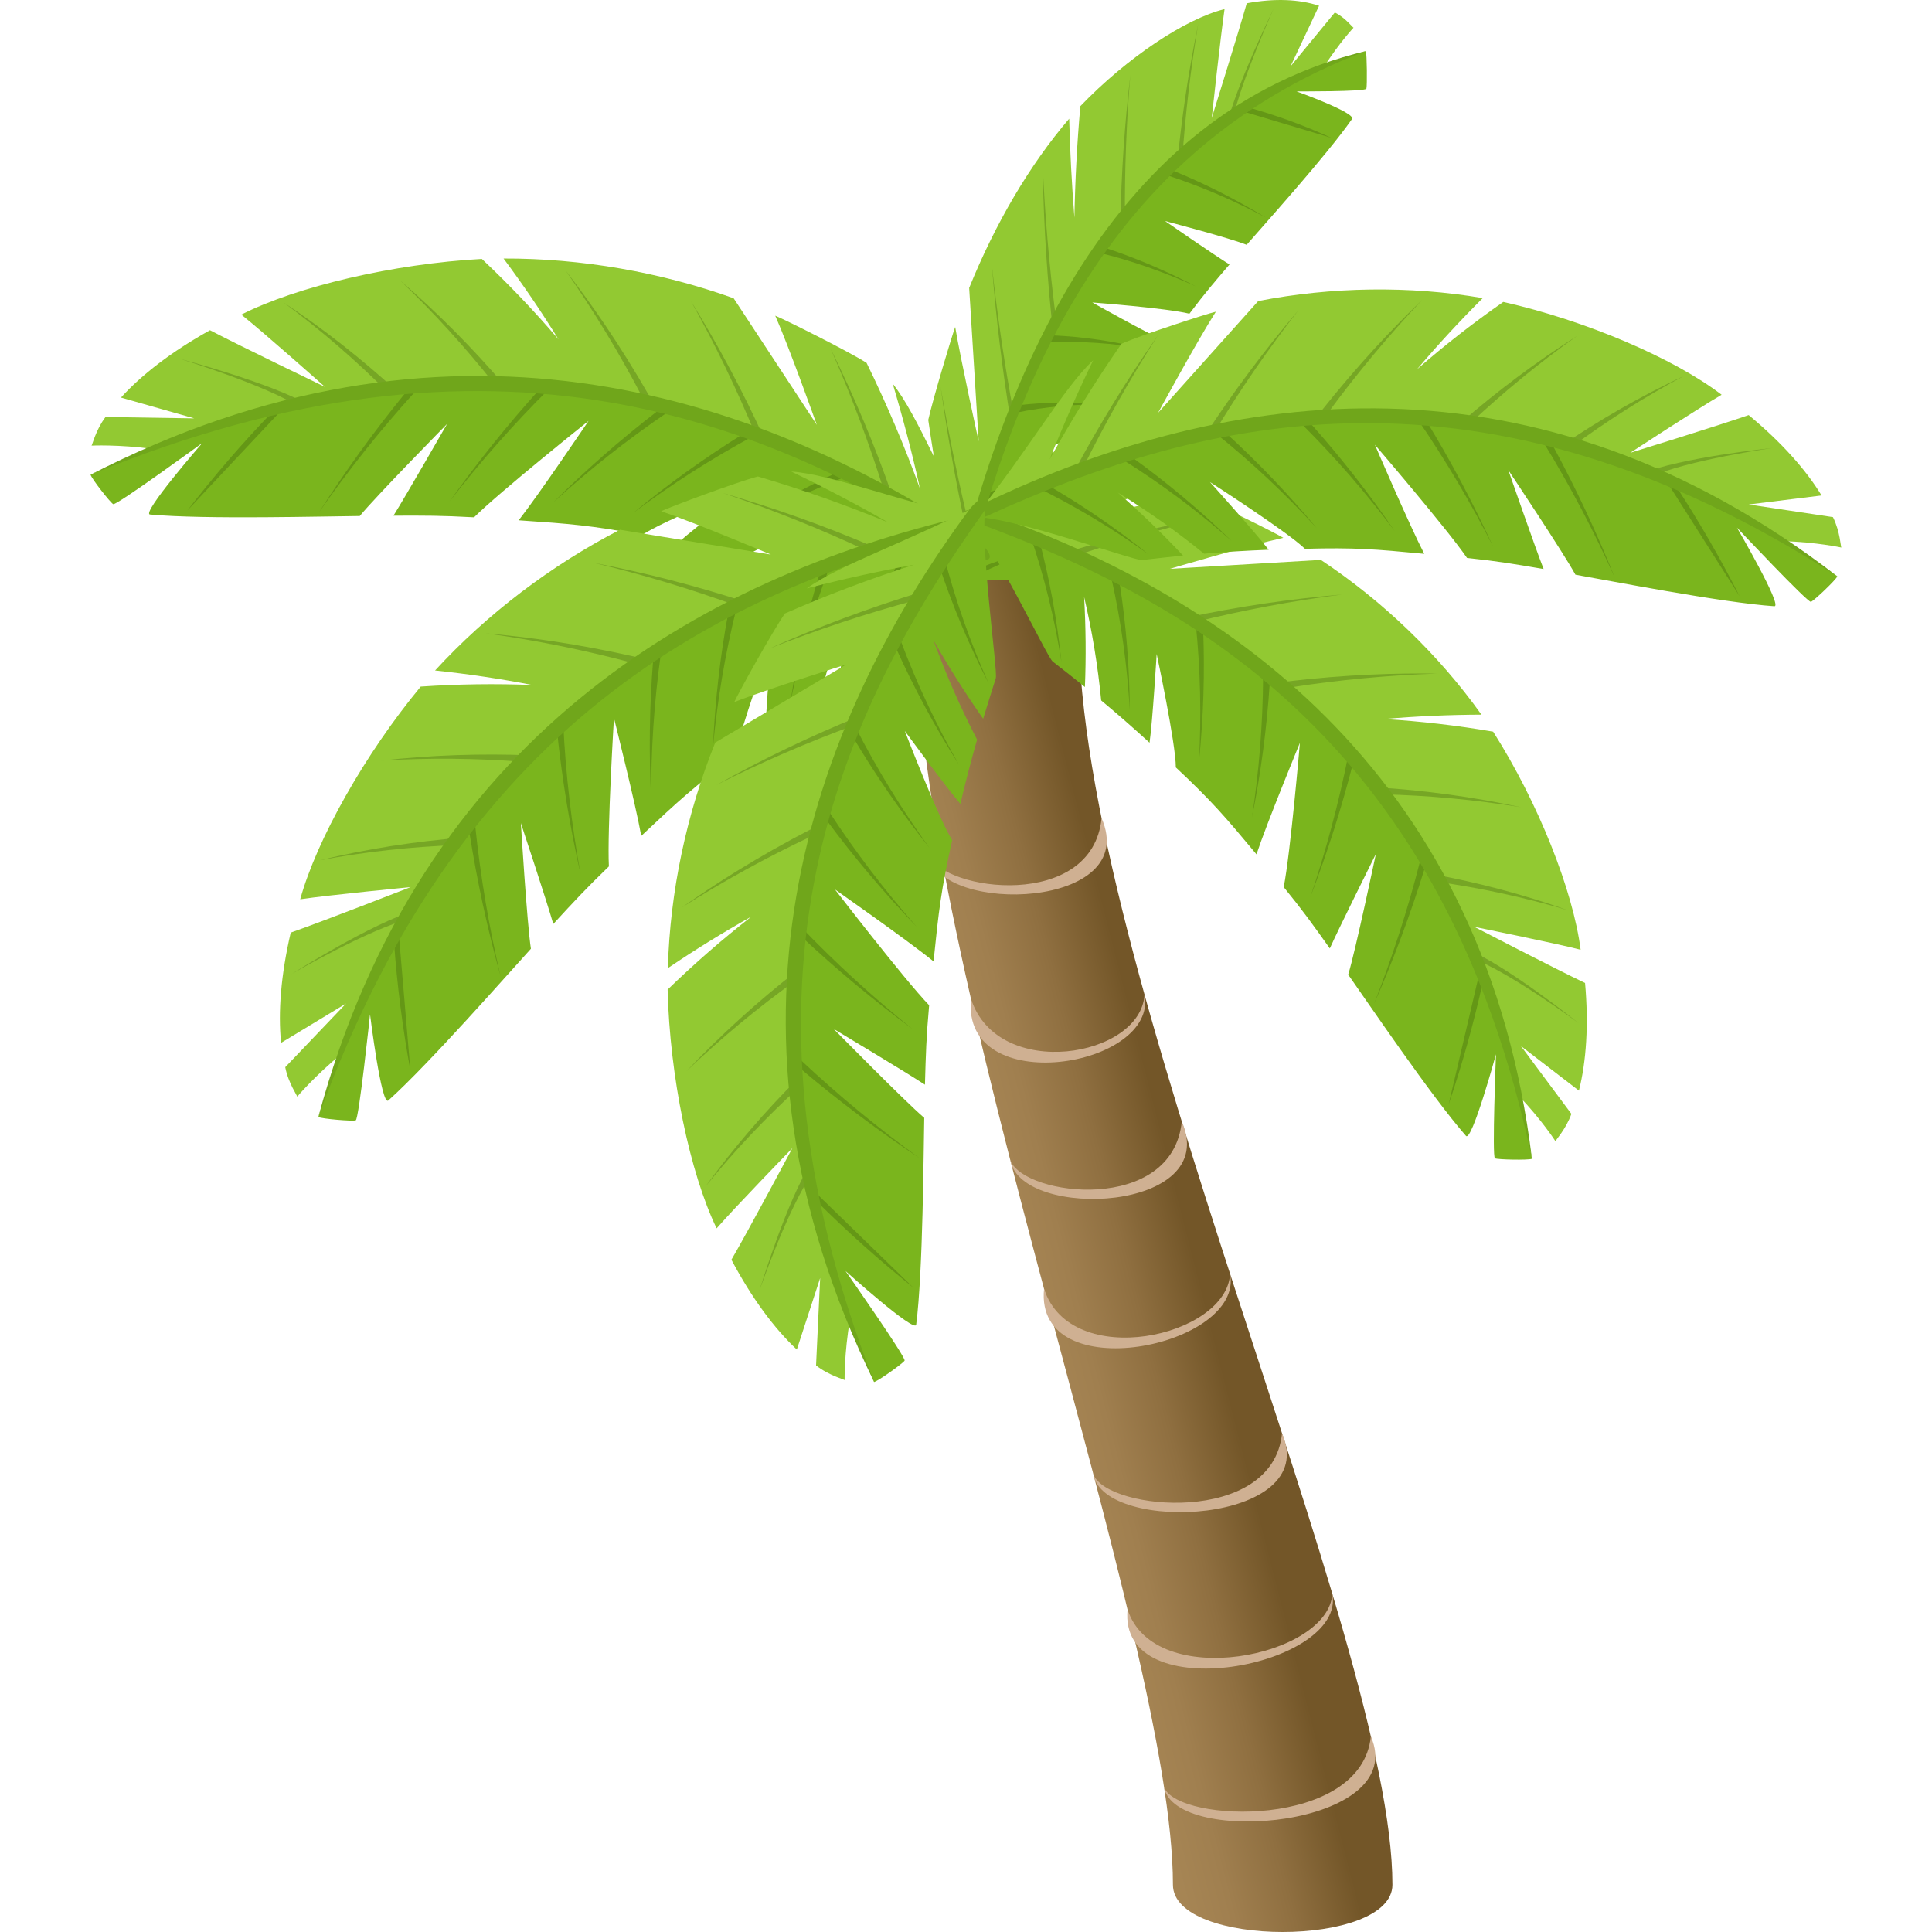 <?xml version="1.0" encoding="utf-8"?>
<!-- Generator: Adobe Illustrator 15.0.0, SVG Export Plug-In . SVG Version: 6.00 Build 0)  -->
<!DOCTYPE svg PUBLIC "-//W3C//DTD SVG 1.1//EN" "http://www.w3.org/Graphics/SVG/1.1/DTD/svg11.dtd">
<svg version="1.1" id="Layer_1" xmlns:x="http://ns.adobe.com/Extensibility/1.0/" xmlns:i="http://ns.adobe.com/AdobeIllustrator/10.0/" xmlns:graph="http://ns.adobe.com/Graphs/1.0/"
	 xmlns="http://www.w3.org/2000/svg" xmlns:xlink="http://www.w3.org/1999/xlink" xmlns:a="http://ns.adobe.com/AdobeSVGViewerExtensions/3.0/"
	 x="0px" y="0px" width="64px" height="64px" viewBox="0 0 64 64" enable-background="new 0 0 64 64" xml:space="preserve">
<path fill="#92C932" d="M41.3,0.109c-0.273,0.962-1.16,3.802-1.16,3.802s0.289-2.668,0.425-3.61
	c-1.308,0.325-3.232,1.609-4.777,3.215c-0.11,1.231-0.174,2.465-0.197,3.694c-0.086-1.085-0.145-2.179-0.173-3.278
	c-1.302,1.519-2.447,3.465-3.313,5.606c0.08,1.323,0.315,5.083,0.315,5.083s-0.592-2.687-0.778-3.789
	c-0.103,0.274-0.738,2.385-0.892,3.078c0.218,1.519,0.488,3.013,0.803,4.475c-0.346-1.107-0.664-2.237-0.958-3.391
	c0,1.349,0.493,3.699,0.772,6.584c1.691-9.677,6.208-16.721,12.486-19.358c0.518-0.81,0.986-1.304,0.986-1.304
	c-0.013,0.019-0.271-0.336-0.621-0.502L42.75,2.198l0.946-2.008C43.041-0.026,42.222-0.064,41.3,0.109z"/>
<path fill="#7AB51D" d="M34.569,18.458c0.175-0.367,0.357-0.741,0.541-1.118c-0.666-0.004-1.331,0.042-1.999,0.137
	c0.756-0.313,1.52-0.544,2.286-0.7c0.287-0.566,0.588-1.127,0.901-1.685c-0.464-0.077-1.979-0.133-1.979-0.133
	s1.978-0.753,2.509-0.784c0.728-1.267,1.044-1.706,1.868-2.825c-0.679-0.299-2.512-1.33-2.512-1.33s2.44,0.182,3.217,0.372
	c0.53-0.702,0.798-1.012,1.328-1.631c-0.467-0.285-2.135-1.439-2.135-1.439s2.17,0.569,2.703,0.788
	c0.547-0.633,2.653-2.965,3.49-4.167c0.142-0.205-1.837-0.916-1.837-0.916s2.288,0.012,2.314-0.09
	c0.027-0.109,0.018-1.121-0.018-1.247c-7.008,2.128-12.065,9.503-13.881,19.888C31.949,20.623,34.475,18.662,34.569,18.458z"/>
<path opacity="0.25" fill="#263D00" d="M35.6,15.8c-0.951,0.059-1.901,0.225-2.847,0.503c-0.027,0.094-0.056,0.187-0.083,0.278
	C33.639,16.196,34.616,15.938,35.6,15.8z"/>
<path opacity="0.25" fill="#263D00" d="M34.573,18.165c-0.924,0.194-1.846,0.5-2.751,0.924c-0.021,0.097-0.043,0.199-0.064,0.298
	C32.68,18.85,33.621,18.444,34.573,18.165z"/>
<path opacity="0.25" fill="#263D00" d="M36.671,13.404c-0.976-0.097-1.958-0.094-2.941,0.02c-0.033,0.086-0.067,0.169-0.102,0.254
	C34.641,13.467,35.659,13.377,36.671,13.404z"/>
<path opacity="0.25" fill="#263D00" d="M37.881,11.547c-0.987-0.244-1.992-0.391-3.001-0.437c-0.038,0.077-0.08,0.154-0.122,0.231
	C35.808,11.296,36.85,11.366,37.881,11.547z"/>
<path opacity="0.25" fill="#263D00" d="M39.608,9.483c-1-0.521-2.022-0.956-3.065-1.296c-0.053,0.059-0.104,0.119-0.154,0.18
	C37.482,8.632,38.558,9.01,39.608,9.483z"/>
<path opacity="0.25" fill="#263D00" d="M41.938,7.21c-0.991-0.602-2.01-1.119-3.05-1.546c-0.056,0.052-0.109,0.106-0.165,0.162
	C39.818,6.186,40.892,6.649,41.938,7.21z"/>
<path opacity="0.25" fill="#263D00" d="M44.107,4.567c-0.902-0.411-1.818-0.747-2.75-1.007c-0.063,0.042-0.127,0.085-0.19,0.129"/>
<path opacity="0.25" fill="#263D00" d="M31.159,12.813c0.286,1.688,0.631,3.337,1.029,4.943c-0.026,0.095-0.051,0.189-0.076,0.284
	C31.729,16.341,31.409,14.596,31.159,12.813z"/>
<path opacity="0.25" fill="#263D00" d="M32.855,8.771c0.181,1.679,0.425,3.33,0.729,4.949c-0.032,0.087-0.066,0.175-0.098,0.263
	C33.208,12.279,32.993,10.537,32.855,8.771z"/>
<path opacity="0.25" fill="#263D00" d="M34.54,5.473c0.073,1.658,0.215,3.299,0.418,4.912c-0.04,0.077-0.079,0.159-0.116,0.239
	C34.623,8.473,34.56,6.829,34.54,5.473z"/>
<path opacity="0.25" fill="#263D00" d="M37.444,2.49c-0.13,1.564-0.19,3.133-0.18,4.7c-0.051,0.061-0.1,0.124-0.151,0.186
	C37.146,5.747,37.253,4.114,37.444,2.49z"/>
<path opacity="0.25" fill="#263D00" d="M39.693,0.793c-0.251,1.487-0.428,2.995-0.531,4.504c-0.055,0.051-0.114,0.101-0.168,0.154
	C39.144,3.886,39.376,2.328,39.693,0.793z"/>
<path opacity="0.25" fill="#263D00" d="M42.194,0.285c0,0-1.094,2.411-1.371,3.729c-0.063,0.047-0.126,0.091-0.187,0.138
	C40.967,2.779,42.194,0.285,42.194,0.285z"/>
<path fill="#70A61B" d="M45.248,1.691c-8.305,1.995-12.207,10.591-13.956,19.294c-0.121,0.739,0.12,0.89,0.232,0.301
	C33.187,13.537,36.216,5.108,45.248,1.691z"/>
<path fill="#92C932" d="M6.956,10.939c0.938,0.495,3.807,1.876,3.807,1.876s-2.014-1.791-2.769-2.393
	c1.836-0.931,5.041-1.685,7.968-1.845c0.899,0.847,1.746,1.736,2.538,2.664c-0.564-0.914-1.171-1.807-1.819-2.677
	c2.571-0.01,5.211,0.452,7.622,1.317c0.717,1.091,2.756,4.195,2.756,4.195s-0.927-2.601-1.378-3.618
	c0.298,0.118,2.401,1.167,3.025,1.562c0.668,1.365,1.259,2.759,1.771,4.168c-0.257-1.164-0.559-2.321-0.904-3.475
	c0.837,1.039,1.677,3.292,3.117,5.764c-8.118-5.914-18.132-7.25-27.616-3.604c-1.15-0.154-2.044-0.111-2.044-0.111
	c0.025,0.002,0.13-0.503,0.465-0.948l2.94,0.045l-2.427-0.689C4.694,12.411,5.694,11.641,6.956,10.939z"/>
<path fill="#7AB51D" d="M26.749,18.973c-0.446-0.124-0.905-0.248-1.371-0.371c0.831-0.605,1.693-1.173,2.587-1.702
	c-1.141,0.444-2.24,0.954-3.294,1.527c-0.71-0.174-1.434-0.334-2.172-0.48c0.534-0.478,2.391-1.891,2.391-1.891
	s-2.938,1.208-3.619,1.663c-1.697-0.315-2.365-0.367-4.089-0.484c0.662-0.843,2.314-3.292,2.314-3.292s-2.938,2.346-3.792,3.193
	c-1.098-0.06-1.623-0.058-2.67-0.054c0.403-0.642,1.776-3.038,1.776-3.038s-2.361,2.401-2.892,3.049
	c-1.078,0.007-5.156,0.119-6.949-0.05c-0.303-0.029,1.729-2.365,1.729-2.365S3.847,16.756,3.75,16.7
	C3.647,16.642,3.032,15.854,3,15.725c10.082-4.698,20.977-3.595,29.689,2.752C31.37,18.268,26.992,19.044,26.749,18.973z"/>
<path opacity="0.25" fill="#263D00" d="M23.812,17.859c1.225-0.814,2.519-1.546,3.872-2.188c0.093,0.047,0.185,0.093,0.275,0.14
	C26.51,16.389,25.125,17.076,23.812,17.859z"/>
<path opacity="0.25" fill="#263D00" d="M26.563,18.749c1.277-0.687,2.617-1.283,4.012-1.776c0.088,0.056,0.177,0.114,0.266,0.171
	C29.353,17.566,27.924,18.104,26.563,18.749z"/>
<path opacity="0.25" fill="#263D00" d="M20.986,16.983c1.159-0.956,2.391-1.842,3.69-2.644c0.097,0.036,0.191,0.068,0.286,0.103
	C23.563,15.196,22.234,16.048,20.986,16.983z"/>
<path opacity="0.25" fill="#263D00" d="M18.323,16.648c1.082-1.08,2.246-2.1,3.48-3.048c0.098,0.024,0.194,0.046,0.295,0.068
	C20.76,14.58,19.5,15.577,18.323,16.648z"/>
<path opacity="0.25" fill="#263D00" d="M14.884,16.622c0.927-1.303,1.937-2.563,3.029-3.769c0.1,0,0.203-0.001,0.305,0
	C17.014,14.047,15.903,15.309,14.884,16.622z"/>
<path opacity="0.25" fill="#263D00" d="M10.561,16.979c0.868-1.359,1.819-2.677,2.854-3.947c0.102-0.008,0.204-0.016,0.307-0.025
	C12.574,14.276,11.52,15.603,10.561,16.979z"/>
<path opacity="0.25" fill="#263D00" d="M6.209,16.907c0.872-1.13,1.81-2.219,2.813-3.26c0.105-0.025,0.211-0.049,0.318-0.074"/>
<path opacity="0.25" fill="#263D00" d="M27.513,11.546c0.688,1.557,1.281,3.138,1.776,4.733c0.092,0.049,0.182,0.099,0.273,0.149
	C28.986,14.775,28.304,13.145,27.513,11.546z"/>
<path opacity="0.25" fill="#263D00" d="M22.886,9.97c0.814,1.456,1.531,2.947,2.156,4.467c0.096,0.037,0.191,0.075,0.286,0.114
	C24.621,12.988,23.805,11.454,22.886,9.97z"/>
<path opacity="0.25" fill="#263D00" d="M18.733,8.955c0.935,1.344,1.776,2.732,2.523,4.159c0.098,0.021,0.196,0.05,0.295,0.076
	C20.492,11.338,19.55,10.016,18.733,8.955z"/>
<path opacity="0.25" fill="#263D00" d="M13.25,9.286c1.137,1.086,2.182,2.239,3.141,3.454c0.099,0.001,0.202,0.004,0.305,0.006
	C15.646,11.521,14.498,10.361,13.25,9.286z"/>
<path opacity="0.25" fill="#263D00" d="M9.387,10.015c1.24,0.916,2.394,1.916,3.461,2.984c0.099-0.011,0.203-0.025,0.305-0.034
	C11.992,11.897,10.737,10.908,9.387,10.015z"/>
<path opacity="0.25" fill="#263D00" d="M5.945,11.883c0,0,2.861,0.867,4.026,1.63c0.107-0.021,0.214-0.045,0.319-0.063
	C9.027,12.693,5.945,11.883,5.945,11.883z"/>
<path fill="#70A61B" d="M3,15.725c11.618-5.971,21.83-2.885,29.413,2.228c0.611,0.459,0.402,0.794-0.104,0.443
	C25.425,13.936,16.413,10.188,3,15.725z"/>
<path fill="#92C932" d="M9.631,30.894c1.004-0.349,3.972-1.507,3.972-1.507s-2.698,0.26-3.658,0.403
	c0.542-1.964,2.138-4.807,3.992-7.046c1.241-0.084,2.478-0.101,3.704-0.052c-1.063-0.206-2.142-0.367-3.229-0.481
	c1.726-1.88,3.852-3.49,6.124-4.663c1.301,0.212,5,0.822,5,0.822s-2.572-1.079-3.637-1.436c0.288-0.138,2.492-0.961,3.208-1.15
	c1.474,0.434,2.914,0.945,4.315,1.521c-1.045-0.598-2.114-1.158-3.212-1.685c1.342,0.092,3.596,0.999,6.417,1.618
	c-9.901,1.923-17.654,8.314-21.322,17.68c-0.891,0.733-1.461,1.412-1.461,1.412c0.02-0.018-0.289-0.434-0.395-0.978l2.015-2.11
	l-2.152,1.303C9.207,33.533,9.306,32.286,9.631,30.894z"/>
<path fill="#7AB51D" d="M28.993,21.897c-0.394,0.242-0.796,0.493-1.203,0.749c0.108-1.014,0.265-2.024,0.471-3.032
	c-0.436,1.129-0.796,2.275-1.077,3.428c-0.609,0.4-1.219,0.82-1.825,1.258c0.003-0.711,0.197-3.016,0.197-3.016
	s-1.076,2.953-1.196,3.756c-1.38,1.024-1.867,1.475-3.118,2.651c-0.186-1.05-0.904-3.905-0.904-3.905s-0.227,3.722-0.168,4.915
	c-0.785,0.759-1.138,1.143-1.842,1.908c-0.206-0.727-1.074-3.343-1.074-3.343s0.205,3.34,0.333,4.163
	c-0.722,0.79-3.391,3.834-4.724,5.026c-0.228,0.201-0.605-2.853-0.605-2.853s-0.368,3.478-0.475,3.511
	c-0.113,0.035-1.117-0.049-1.237-0.111c3.284-10.51,11.456-17.701,22.083-19.764C31.581,18.056,29.211,21.768,28.993,21.897z"/>
<path opacity="0.25" fill="#263D00" d="M26.18,23.286c0.215-1.442,0.54-2.876,0.973-4.295c0.098-0.037,0.194-0.072,0.29-0.106
	C26.898,20.328,26.479,21.8,26.18,23.286z"/>
<path opacity="0.25" fill="#263D00" d="M28.7,21.881c0.347-1.392,0.804-2.77,1.375-4.119c0.102-0.026,0.206-0.051,0.308-0.078
	C29.696,19.052,29.136,20.455,28.7,21.881z"/>
<path opacity="0.25" fill="#263D00" d="M23.618,24.752c0.066-1.489,0.232-2.982,0.509-4.47c0.092-0.046,0.182-0.094,0.271-0.14
	C24.019,21.67,23.76,23.212,23.618,24.752z"/>
<path opacity="0.25" fill="#263D00" d="M21.571,26.464c-0.079-1.516-0.058-3.051,0.064-4.589c0.084-0.054,0.167-0.111,0.249-0.169
	C21.665,23.297,21.563,24.886,21.571,26.464z"/>
<path opacity="0.25" fill="#263D00" d="M19.232,28.953c-0.352-1.554-0.614-3.14-0.78-4.748c0.069-0.073,0.137-0.149,0.207-0.222
	C18.739,25.666,18.937,27.324,19.232,28.953z"/>
<path opacity="0.25" fill="#263D00" d="M16.584,32.342c-0.433-1.548-0.776-3.13-1.03-4.74c0.063-0.08,0.126-0.159,0.188-0.241
	C15.918,29.053,16.2,30.716,16.584,32.342z"/>
<path opacity="0.25" fill="#263D00" d="M13.595,35.462c-0.257-1.397-0.439-2.814-0.543-4.246c0.053-0.095,0.105-0.188,0.159-0.283"
	/>
<path opacity="0.25" fill="#263D00" d="M23.947,16.333c1.632,0.549,3.214,1.182,4.743,1.899c0.098-0.035,0.197-0.067,0.295-0.099
	C27.36,17.437,25.679,16.834,23.947,16.333z"/>
<path opacity="0.25" fill="#263D00" d="M19.648,18.64c1.638,0.389,3.239,0.871,4.799,1.441c0.091-0.045,0.185-0.088,0.277-0.132
	C23.078,19.411,21.379,18.971,19.648,18.64z"/>
<path opacity="0.25" fill="#263D00" d="M16.09,20.979c1.635,0.225,3.241,0.549,4.813,0.967c0.082-0.057,0.17-0.109,0.255-0.164
	C19.058,21.306,17.433,21.099,16.09,20.979z"/>
<path opacity="0.25" fill="#263D00" d="M12.638,25.195c1.579-0.095,3.148-0.079,4.703,0.042c0.068-0.072,0.14-0.145,0.211-0.217
	C15.926,24.958,14.285,25.011,12.638,25.195z"/>
<path opacity="0.25" fill="#263D00" d="M10.579,28.5c1.521-0.286,3.047-0.451,4.567-0.507c0.059-0.08,0.117-0.165,0.18-0.245
	C13.744,27.872,12.158,28.12,10.579,28.5z"/>
<path opacity="0.25" fill="#263D00" d="M9.657,32.267c0,0,2.578-1.499,3.935-1.833c0.058-0.091,0.111-0.185,0.168-0.275
	C12.341,30.568,9.657,32.267,9.657,32.267z"/>
<path fill="#70A61B" d="M10.545,37.002c3.365-12.487,12.563-17.844,21.504-19.917c0.757-0.135,0.866,0.243,0.263,0.374
	C24.329,19.465,15.447,23.5,10.545,37.002z"/>
<linearGradient id="SVGID_1_" gradientUnits="userSpaceOnUse" x1="39.44" y1="41.23" x2="34.036" y2="42.612">
	<stop  offset="0" style="stop-color:#735628"/>
	<stop  offset="0.393" style="stop-color:#8F6F40"/>
	<stop  offset="0.742" style="stop-color:#A07F4F"/>
	<stop  offset="1" style="stop-color:#A68554"/>
	<a:midPointStop  offset="0" style="stop-color:#735628"/>
	<a:midPointStop  offset="0.358" style="stop-color:#735628"/>
	<a:midPointStop  offset="1" style="stop-color:#A68554"/>
</linearGradient>
<path fill="url(#SVGID_1_)" d="M46.126,62.435c0,2.087-7.271,2.087-7.271,0c0-8.21-8.51-30.357-8.51-41.762
	c0-1.952,5.386-1.952,5.386,0C35.731,32.077,46.126,54.225,46.126,62.435z"/>
<path fill="#CFB092" d="M45.411,57.52c1.316,3.008-6.477,3.672-6.849,1.689C39.037,60.398,45.105,60.594,45.411,57.52z"/>
<path fill="#CFB092" d="M37.352,53.314c-0.331,3.34,7.258,1.899,6.783-0.522C44.028,54.883,38.235,56.059,37.352,53.314z"/>
<path fill="#CFB092" d="M34.585,42.694c-0.329,3.339,6.638,1.925,6.163-0.497C40.643,44.288,35.472,45.438,34.585,42.694z"/>
<path fill="#CFB092" d="M32.166,33.088c-0.33,3.341,6.222,2.273,5.747-0.148C37.807,35.031,33.05,35.832,32.166,33.088z"/>
<path fill="#CFB092" d="M42.469,47.479c1.316,3.007-5.874,3.355-6.245,1.372C36.698,50.041,42.163,50.553,42.469,47.479z"/>
<path fill="#CFB092" d="M39.148,37.149c1.316,3.007-5.305,3.282-5.675,1.298C33.948,39.637,38.842,40.223,39.148,37.149z"/>
<path fill="#CFB092" d="M36.491,27.103c1.317,3.007-5.335,3.216-5.706,1.231C31.26,29.525,36.185,30.176,36.491,27.103z"/>
<path fill="#92C932" d="M52.507,32.562c-0.93-0.438-3.665-1.857-3.665-1.857s2.6,0.522,3.518,0.756
	c-0.249-1.958-1.403-4.87-2.898-7.224c-1.2-0.206-2.406-0.345-3.612-0.419c1.068-0.092,2.145-0.14,3.225-0.144
	c-1.419-1.991-3.268-3.765-5.321-5.127c-1.303,0.077-5.001,0.296-5.001,0.296s2.668-0.789,3.758-1.028
	c-0.264-0.161-2.299-1.18-2.972-1.434c-1.5,0.274-2.981,0.625-4.432,1.042c1.105-0.473,2.229-0.911,3.376-1.31
	c-1.322-0.045-3.651,0.607-6.497,0.925c9.398,2.851,16.064,9.817,18.316,19.254c0.768,0.801,1.226,1.515,1.226,1.515
	c-0.016-0.021,0.344-0.392,0.526-0.909l-1.671-2.246l1.921,1.477C52.549,35.158,52.63,33.941,52.507,32.562z"/>
<path fill="#7AB51D" d="M34.872,21.914c0.352,0.272,0.708,0.555,1.067,0.844c0.04-0.992,0.03-1.986-0.026-2.982
	c0.267,1.137,0.454,2.281,0.565,3.427c0.537,0.447,1.072,0.916,1.602,1.4c0.1-0.688,0.236-2.94,0.236-2.94s0.635,2.969,0.635,3.759
	c1.204,1.128,1.617,1.616,2.672,2.879c0.328-1,1.438-3.693,1.438-3.693s-0.31,3.627-0.536,4.778c0.66,0.813,0.949,1.221,1.527,2.032
	c0.305-0.683,1.526-3.129,1.526-3.129s-0.676,3.212-0.917,3.997c0.592,0.837,2.768,4.053,3.901,5.341
	c0.192,0.219,0.994-2.703,0.994-2.703s-0.134,3.404-0.034,3.447c0.105,0.045,1.098,0.064,1.224,0.016
	c-1.712-10.507-8.676-18.288-18.763-21.348C32.891,17.935,34.679,21.766,34.872,21.914z"/>
<path opacity="0.25" fill="#263D00" d="M37.426,23.537c-0.01-1.417-0.119-2.839-0.342-4.255c-0.091-0.043-0.18-0.089-0.268-0.133
	C37.142,20.603,37.343,22.071,37.426,23.537z"/>
<path opacity="0.25" fill="#263D00" d="M35.161,21.927c-0.142-1.382-0.392-2.764-0.759-4.127c-0.095-0.035-0.193-0.072-0.289-0.107
	C34.591,19.086,34.938,20.502,35.161,21.927z"/>
<path opacity="0.25" fill="#263D00" d="M39.719,25.213c0.146-1.447,0.195-2.91,0.136-4.378c-0.081-0.054-0.163-0.109-0.243-0.163
	C39.767,22.189,39.798,23.708,39.719,25.213z"/>
<path opacity="0.25" fill="#263D00" d="M41.473,27.078c0.294-1.461,0.491-2.95,0.589-4.451c-0.072-0.063-0.146-0.126-0.22-0.188
	C41.831,24,41.707,25.55,41.473,27.078z"/>
<path opacity="0.25" fill="#263D00" d="M43.406,29.721c0.563-1.469,1.045-2.978,1.435-4.518c-0.056-0.08-0.111-0.159-0.168-0.237
	C44.354,26.585,43.926,28.173,43.406,29.721z"/>
<path opacity="0.25" fill="#263D00" d="M45.512,33.266c0.641-1.453,1.203-2.951,1.678-4.485c-0.049-0.084-0.099-0.166-0.148-0.251
	C46.629,30.148,46.115,31.731,45.512,33.266z"/>
<path opacity="0.25" fill="#263D00" d="M47.987,36.589c0.45-1.328,0.83-2.683,1.134-4.059c-0.037-0.098-0.077-0.192-0.115-0.289"/>
<path opacity="0.25" fill="#263D00" d="M40.592,17.027c-1.671,0.369-3.307,0.825-4.901,1.364c-0.092-0.042-0.183-0.083-0.275-0.125
	C37.101,17.756,38.83,17.341,40.592,17.027z"/>
<path opacity="0.25" fill="#263D00" d="M44.466,19.692c-1.657,0.212-3.291,0.52-4.894,0.917c-0.083-0.053-0.167-0.105-0.252-0.155
	C41.006,20.096,42.726,19.84,44.466,19.692z"/>
<path opacity="0.25" fill="#263D00" d="M47.608,22.313c-1.627,0.054-3.245,0.208-4.839,0.454c-0.073-0.063-0.15-0.123-0.227-0.183
	C44.663,22.334,46.28,22.296,47.608,22.313z"/>
<path opacity="0.25" fill="#263D00" d="M50.381,26.74c-1.529-0.249-3.065-0.39-4.601-0.428c-0.057-0.076-0.115-0.153-0.175-0.23
	C47.201,26.183,48.799,26.399,50.381,26.74z"/>
<path opacity="0.25" fill="#263D00" d="M51.925,30.148c-1.447-0.427-2.916-0.741-4.39-0.948c-0.049-0.083-0.096-0.171-0.143-0.254
	C48.921,29.223,50.437,29.622,51.925,30.148z"/>
<path opacity="0.25" fill="#263D00" d="M52.287,33.887c0,0-2.304-1.709-3.582-2.168c-0.042-0.095-0.083-0.189-0.125-0.283
	C49.907,31.975,52.287,33.887,52.287,33.887z"/>
<path fill="#70A61B" d="M50.747,38.385c-1.513-12.431-9.735-18.537-18.178-21.438c-0.718-0.207-0.879,0.148-0.306,0.334
	C39.774,20.023,47.877,24.82,50.747,38.385z"/>
<path fill="#92C932" d="M57.927,13.75C56.954,14.09,54.006,15,54.006,15s2.209-1.448,3.025-1.923
	c-1.581-1.208-4.488-2.456-7.233-3.075c-0.995,0.694-1.947,1.438-2.852,2.227c0.688-0.813,1.413-1.598,2.172-2.354
	C46.686,9.46,44.109,9.5,41.68,9.973c-0.864,0.962-3.317,3.702-3.317,3.702s1.316-2.419,1.915-3.35
	c-0.303,0.069-2.472,0.773-3.128,1.063c-0.864,1.242-1.656,2.523-2.38,3.831c0.438-1.106,0.919-2.2,1.443-3.283
	c-0.968,0.892-2.143,2.981-3.925,5.191c8.684-4.552,18.392-4.292,26.759,0.798C60.163,17.954,61,18.138,61,18.138
	c-0.026-0.002-0.037-0.517-0.281-1.008l-2.791-0.419l2.414-0.298C59.82,15.556,59.003,14.64,57.927,13.75z"/>
<path fill="#7AB51D" d="M37.83,18.552c0.443-0.052,0.899-0.102,1.359-0.15c-0.683-0.727-1.404-1.423-2.16-2.085
	c1.004,0.617,1.958,1.293,2.859,2.025c0.701-0.061,1.415-0.104,2.138-0.131c-0.425-0.556-1.944-2.242-1.944-2.242
	s2.577,1.654,3.146,2.21c1.659-0.044,2.302,0.01,3.952,0.167c-0.484-0.935-1.635-3.612-1.635-3.612s2.387,2.777,3.052,3.748
	c1.051,0.112,1.547,0.198,2.537,0.367c-0.274-0.696-1.169-3.275-1.169-3.275s1.83,2.74,2.223,3.463
	c1.02,0.177,4.863,0.929,6.589,1.045c0.292,0.019-1.238-2.604-1.238-2.604s2.352,2.498,2.451,2.458
	c0.107-0.042,0.822-0.721,0.874-0.844c-8.753-6.221-19.256-6.85-28.576-1.965C33.573,17.129,37.587,18.583,37.83,18.552z"/>
<path opacity="0.25" fill="#263D00" d="M40.798,17.917c-1.022-0.996-2.123-1.92-3.296-2.767c-0.097,0.031-0.19,0.063-0.285,0.094
	C38.492,16.042,39.687,16.938,40.798,17.917z"/>
<path opacity="0.25" fill="#263D00" d="M38.044,18.36c-1.093-0.877-2.262-1.677-3.499-2.383c-0.093,0.042-0.188,0.085-0.281,0.127
	C35.602,16.754,36.862,17.51,38.044,18.36z"/>
<path opacity="0.25" fill="#263D00" d="M43.621,17.498c-0.936-1.125-1.953-2.192-3.048-3.188c-0.096,0.021-0.192,0.038-0.288,0.056
	C41.482,15.329,42.596,16.379,43.621,17.498z"/>
<path opacity="0.25" fill="#263D00" d="M46.198,17.587c-0.841-1.235-1.771-2.425-2.779-3.554c-0.097,0.008-0.194,0.015-0.291,0.021
	C44.242,15.165,45.267,16.346,46.198,17.587z"/>
<path opacity="0.25" fill="#263D00" d="M49.461,18.104c-0.657-1.431-1.399-2.833-2.231-4.193c-0.097-0.017-0.192-0.034-0.288-0.048
	C47.879,15.229,48.717,16.648,49.461,18.104z"/>
<path opacity="0.25" fill="#263D00" d="M53.494,19.138c-0.592-1.477-1.271-2.927-2.037-4.342c-0.095-0.025-0.189-0.048-0.286-0.073
	C52.044,16.154,52.817,17.629,53.494,19.138z"/>
<path opacity="0.25" fill="#263D00" d="M57.628,19.752c-0.636-1.252-1.34-2.473-2.115-3.658c-0.097-0.042-0.191-0.081-0.289-0.123"
	/>
<path opacity="0.25" fill="#263D00" d="M38.359,11.108c-0.915,1.427-1.743,2.892-2.482,4.388c-0.094,0.033-0.188,0.068-0.281,0.104
	C36.418,14.061,37.34,12.561,38.359,11.108z"/>
<path opacity="0.25" fill="#263D00" d="M43.008,10.283c-1.019,1.307-1.95,2.665-2.797,4.065c-0.098,0.021-0.192,0.043-0.29,0.066
	C40.855,12.985,41.885,11.602,43.008,10.283z"/>
<path opacity="0.25" fill="#263D00" d="M47.109,9.938c-1.111,1.177-2.143,2.415-3.091,3.702c-0.097,0.006-0.195,0.019-0.292,0.029
	C45.043,12.01,46.157,10.854,47.109,9.938z"/>
<path opacity="0.25" fill="#263D00" d="M52.245,11.127c-1.259,0.892-2.443,1.865-3.556,2.911c-0.095-0.015-0.192-0.027-0.29-0.042
	C49.6,12.954,50.882,11.992,52.245,11.127z"/>
<path opacity="0.25" fill="#263D00" d="M55.78,12.454c-1.327,0.708-2.588,1.513-3.779,2.398c-0.093-0.027-0.188-0.056-0.283-0.081
	C52.996,13.9,54.353,13.123,55.78,12.454z"/>
<path opacity="0.25" fill="#263D00" d="M58.724,14.84c0,0-2.855,0.404-4.087,0.973c-0.099-0.038-0.194-0.077-0.292-0.112
	C55.669,15.152,58.724,14.84,58.724,14.84z"/>
<path fill="#70A61B" d="M60.864,19.092c-9.994-7.719-20.184-6.286-28.226-2.438c-0.656,0.356-0.515,0.719,0.022,0.452
	C39.933,13.794,49.099,11.519,60.864,19.092z"/>
<path fill="#92C932" d="M24.229,41.73c0.531-0.908,2.018-3.694,2.018-3.694s-1.876,1.931-2.508,2.655
	c-0.887-1.839-1.552-5.021-1.623-7.91c0.887-0.861,1.814-1.667,2.777-2.419c-0.942,0.527-1.866,1.098-2.769,1.709
	c0.07-2.535,0.621-5.122,1.57-7.473c1.129-0.674,4.339-2.586,4.339-2.586s-2.665,0.833-3.709,1.246
	c0.128-0.291,1.258-2.331,1.677-2.935c1.404-0.616,2.834-1.153,4.279-1.616c-1.189,0.216-2.371,0.479-3.551,0.784
	c1.079-0.792,3.389-1.55,5.939-2.893c-6.248,7.817-7.911,17.647-4.512,27.112c-0.192,1.129-0.177,2.01-0.177,2.01
	c0.004-0.025-0.508-0.145-0.946-0.488l0.136-2.896l-0.773,2.37C25.648,44.007,24.9,42.998,24.229,41.73z"/>
<path fill="#7AB51D" d="M32.986,22.47c-0.139,0.437-0.278,0.885-0.418,1.341c-0.587-0.84-1.137-1.707-1.645-2.604
	c0.413,1.138,0.897,2.239,1.444,3.294c-0.198,0.695-0.383,1.404-0.554,2.128c-0.467-0.542-1.841-2.417-1.841-2.417
	s1.131,2.934,1.571,3.62c-0.372,1.664-0.444,2.32-0.618,4.016c-0.832-0.679-3.265-2.383-3.265-2.383s2.288,2.97,3.119,3.835
	c-0.097,1.082-0.109,1.599-0.139,2.631c-0.637-0.418-3.022-1.846-3.022-1.846s2.36,2.402,2.999,2.945
	c-0.024,1.063-0.039,5.088-0.267,6.85c-0.038,0.298-2.342-1.777-2.342-1.777s2.018,2.876,1.958,2.97
	c-0.064,0.099-0.881,0.679-1.012,0.708c-4.447-10.085-2.993-20.79,3.713-29.18C32.415,17.893,33.066,22.232,32.986,22.47z"/>
<path opacity="0.25" fill="#263D00" d="M31.766,25.33c-0.786-1.232-1.485-2.53-2.095-3.884c0.05-0.091,0.099-0.178,0.149-0.267
	C30.359,22.624,31.014,24.011,31.766,25.33z"/>
<path opacity="0.25" fill="#263D00" d="M32.754,22.646c-0.656-1.278-1.219-2.619-1.677-4.009c0.061-0.085,0.123-0.17,0.183-0.256
	C31.641,19.86,32.143,21.284,32.754,22.646z"/>
<path opacity="0.25" fill="#263D00" d="M30.791,28.088c-0.933-1.173-1.793-2.412-2.565-3.72c0.042-0.094,0.077-0.188,0.114-0.28
	C29.06,25.493,29.882,26.828,30.791,28.088z"/>
<path opacity="0.25" fill="#263D00" d="M30.367,30.702c-1.06-1.099-2.058-2.278-2.98-3.524c0.029-0.095,0.054-0.192,0.078-0.289
	C28.349,28.239,29.319,29.511,30.367,30.702z"/>
<path opacity="0.25" fill="#263D00" d="M30.235,34.094c-1.292-0.955-2.539-1.989-3.726-3.103c0.003-0.1,0.004-0.201,0.009-0.3
	C27.691,31.915,28.935,33.047,30.235,34.094z"/>
<path opacity="0.25" fill="#263D00" d="M30.462,38.365c-1.35-0.896-2.656-1.877-3.911-2.936c-0.005-0.102-0.01-0.201-0.016-0.305
	C27.785,36.297,29.098,37.377,30.462,38.365z"/>
<path opacity="0.25" fill="#263D00" d="M30.255,42.654c-1.119-0.896-2.192-1.855-3.217-2.875c-0.022-0.107-0.044-0.21-0.066-0.317"
	/>
<path opacity="0.25" fill="#263D00" d="M25.483,21.486c1.601-0.63,3.219-1.167,4.852-1.604c0.052-0.088,0.106-0.177,0.159-0.266
	C28.802,20.133,27.128,20.756,25.483,21.486z"/>
<path opacity="0.25" fill="#263D00" d="M23.743,25.998c1.5-0.756,3.033-1.418,4.593-1.987c0.039-0.094,0.083-0.185,0.124-0.279
	C26.854,24.381,25.275,25.139,23.743,25.998z"/>
<path opacity="0.25" fill="#263D00" d="M22.585,30.061c1.391-0.88,2.824-1.667,4.292-2.358c0.026-0.097,0.058-0.192,0.087-0.288
	C25.056,28.401,23.685,29.288,22.585,30.061z"/>
<path opacity="0.25" fill="#263D00" d="M22.75,35.475c1.136-1.086,2.337-2.082,3.598-2.987c0.004-0.098,0.01-0.2,0.016-0.301
	C25.09,33.184,23.879,34.277,22.75,35.475z"/>
<path opacity="0.25" fill="#263D00" d="M23.367,39.307c0.968-1.195,2.016-2.3,3.133-3.318c-0.008-0.1-0.019-0.201-0.024-0.303
	C25.356,36.797,24.317,38.004,23.367,39.307z"/>
<path opacity="0.25" fill="#263D00" d="M25.155,42.757c0,0,0.966-2.794,1.777-3.919c-0.018-0.105-0.039-0.213-0.056-0.316
	C26.07,39.743,25.155,42.757,25.155,42.757z"/>
<path fill="#70A61B" d="M28.957,45.779c-5.69-11.639-2.246-21.608,3.172-28.925c0.484-0.587,0.817-0.372,0.446,0.116
	C27.842,23.619,23.762,32.386,28.957,45.779z"/>
</svg>
